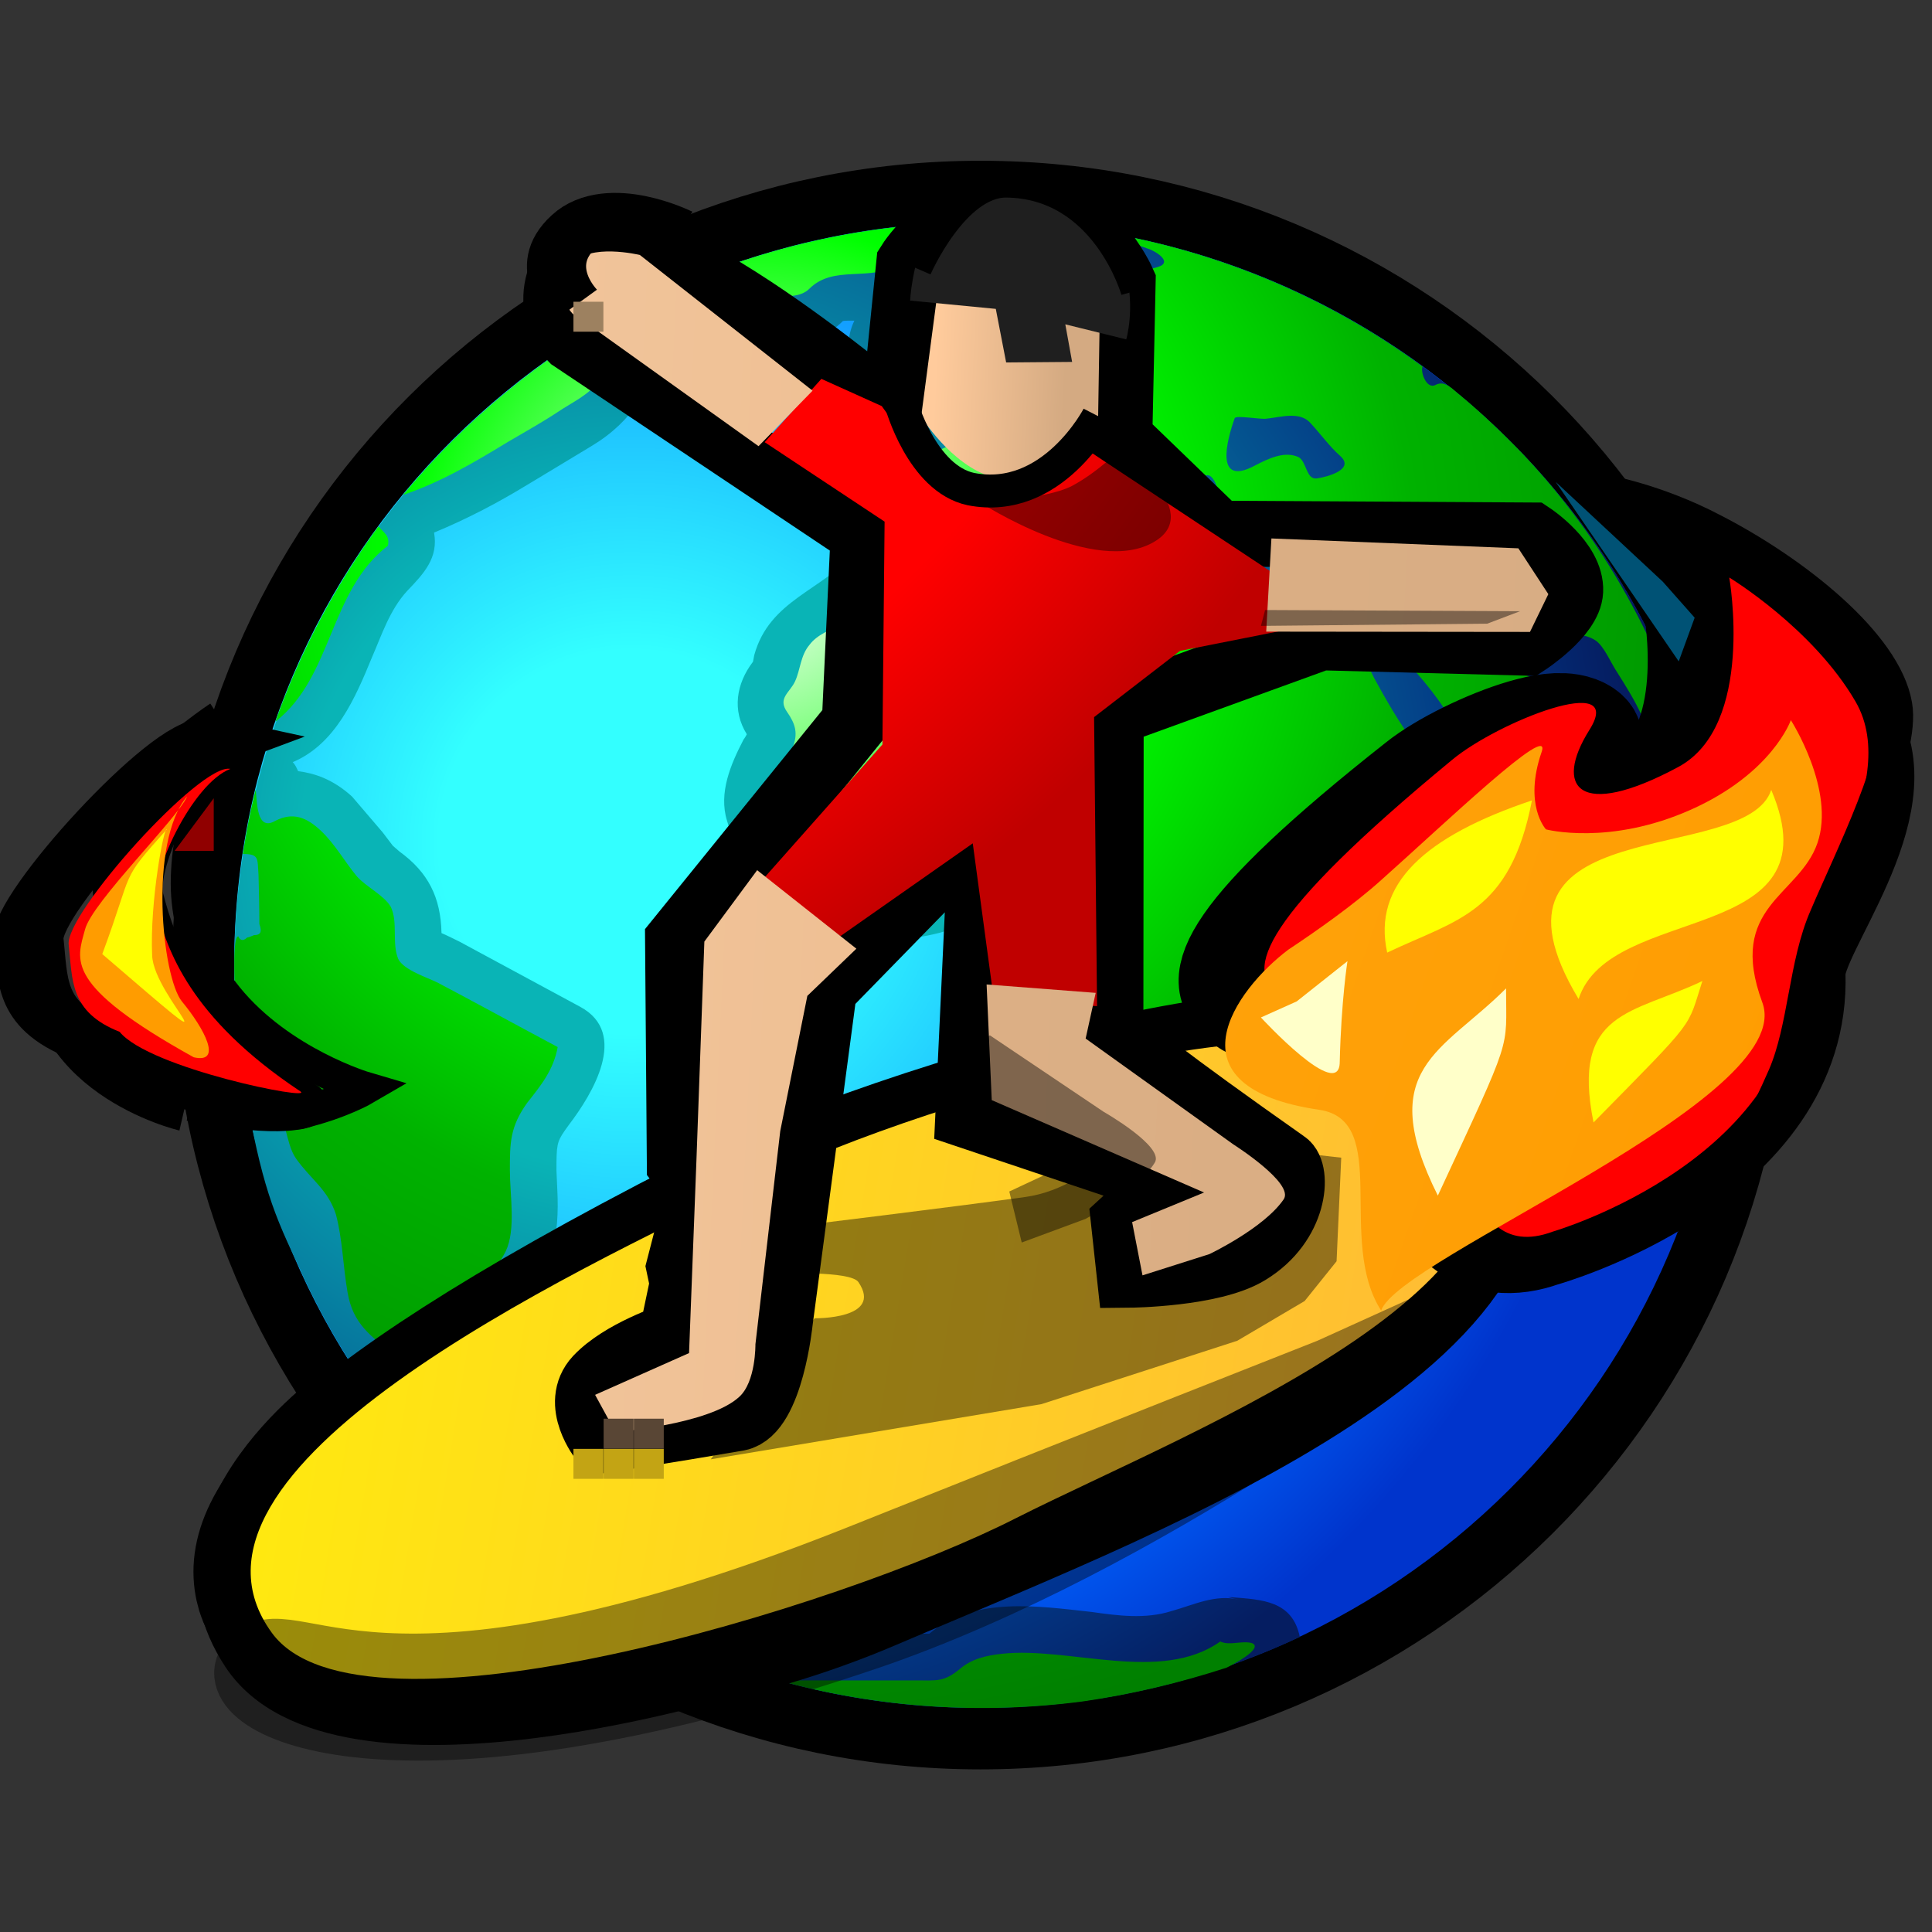 <?xml version="1.0" encoding="UTF-8" standalone="yes"?>
<svg version="1.1" width="64" height="64" color-interpolation="linearRGB"
     xmlns:svg="http://www.w3.org/2000/svg" xmlns="http://www.w3.org/2000/svg">
 <rect width="100%" height="100%" fill="#333333" stroke="none"/>
 <g>
  <path style="fill:none; stroke:#000000; stroke-width:3"
        d="M32 5.9C42.01 5.9 50.13 14 50.13 24.01C50.13 34.02 42.01 42.14 32 42.14C22 42.14 13.89 34.02 13.89 24.01C13.89 14 22 5.9 32 5.9z"
        transform="matrix(1.365,0,0,1.358,-11.201,-0.65)"
  />
  <radialGradient id="gradient0" gradientUnits="userSpaceOnUse" cx="0" cy="0" r="64" gradientTransform="matrix(0.38,0,0,-0.38,23.532,21.015)">
   <stop offset="0.192" stop-color="#33ffff"/>
   <stop offset="0.784" stop-color="#0066ff"/>
   <stop offset="1" stop-color="#0034cc"/>
  </radialGradient>
  <path style="fill:url(#gradient0)"
        d="M32 5.9C42.01 5.9 50.13 14 50.13 24.01C50.13 34.02 42.01 42.14 32 42.14C22 42.14 13.89 34.02 13.89 24.01C13.89 14 22 5.9 32 5.9z"
        transform="matrix(1.365,0,0,1.358,-11.201,-0.65)"
  />
  <radialGradient id="gradient1" gradientUnits="userSpaceOnUse" cx="0" cy="0" r="64" gradientTransform="matrix(0.38,0,0,-0.38,23.532,21.015)">
   <stop offset="0.329" stop-color="#09b4b6"/>
   <stop offset="0.847" stop-color="#033784"/>
   <stop offset="1" stop-color="#051d61"/>
  </radialGradient>
  <path style="fill:url(#gradient1)"
        d="M47.32 14.32C44.64 10.09 40.22 7.09 35.28 6.2C34.21 6 33.1 5.9 32 5.9C26.94 5.9 22 8.09 18.59 11.86C14.99 15.82 13.31 21.31 14.07 26.61C14.5 29.11 14.74 29.87 15.41 31.27C17.23 35.44 20.61 38.82 24.77 40.64C29.52 42.71 35.07 42.62 39.75 40.41C39.57 39.52 38.83 39.5 38.09 39.44H38.01L38.27 39.5C37.7 39.36 37.17 39.63 36.63 39.78C36 39.98 35.33 39.89 34.7 39.8C33.42 39.66 31.84 39.41 30.76 40.33C30.71 40.33 30.63 40.33 30.63 40.33H30.42C30.42 40.33 27.95 40.33 27.41 40.33C26.9 39.97 26.41 39.86 25.95 39.82C25.91 39.79 25.7 39.54 25.7 39.54C25.57 39.41 25.47 39.31 25.27 39.25L24.19 38.88L23.06 38.47C22.97 38.44 22.87 38.43 22.75 38.42C22.74 38.38 22.74 38.32 22.73 38.28L22.48 37.89C22.13 37.3 21.77 36.74 21.09 36.58C21.17 36.21 21.03 35.9 20.94 35.52C20.81 35.14 20.77 34.73 20.81 34.31L20.84 33.95C20.87 33.45 20.9 32.95 20.83 32.45C21.61 31.54 21.79 30.63 21.73 29.48L21.71 29.03C21.71 28.41 21.72 28.34 21.91 28.06L22.01 27.92C22.58 27.17 23.48 25.69 22.29 25.04L19.36 23.45C19.36 23.45 18.98 23.26 18.92 23.24V23.23C18.9 22.37 18.6 21.76 17.9 21.25L17.74 21.11L17.49 20.78L16.75 19.91C16.28 19.48 15.83 19.34 15.44 19.29C15.41 19.22 15.37 19.13 15.31 19.07C16.35 18.63 16.83 17.5 17.23 16.52C17.47 15.97 17.66 15.36 18.09 14.89C18.49 14.47 18.85 14.09 18.74 13.47C19.56 13.13 20.31 12.73 21.01 12.3L21.11 12.24L22.56 11.36C23.57 10.75 24.02 9.93 24.37 8.81C24.99 8.87 25.52 8.73 25.96 8.5C26.74 8.99 28 9 28.66 8.31C28.69 8.3 28.82 8.3 28.94 8.3C28.56 9.09 28.94 10.17 29.81 10.5C29.84 10.53 29.85 10.6 29.88 10.63C29.72 10.69 29.53 10.75 29.53 10.75L28.74 11.65C28.57 12.19 28.74 12.76 29 13.25C29.01 13.29 29.02 13.35 29.02 13.35C29.04 13.44 29.08 13.59 29.13 13.74C29.04 13.83 28.98 13.93 28.98 13.93C28.16 14.89 26.88 15.11 26.51 16.46L26.48 16.62C26.07 17.16 25.97 17.81 26.33 18.39C26.29 18.47 26.25 18.52 26.25 18.52C25.94 19.12 25.64 19.82 25.85 20.5C26.02 21.16 26.58 21.65 27.09 22.09C27.59 22.51 28.1 22.97 28.73 23.2C29.47 23.49 30.28 23.42 31.02 23.23L31.79 23C32.15 22.87 32.5 22.69 32.9 22.73C33.3 22.77 33.62 23.1 33.91 23.35C33.38 24.71 34.41 26.06 35 27.23C35 27.23 35.15 27.47 35.2 27.52C34.45 28.89 34.36 30.39 35.5 31.52L35.63 31.64C35.6 32.76 35.65 34.72 37.05 35.05C38.5 35.41 39.98 34.58 40.85 33.5L41.2 33.07L41.49 32.86C41.79 32.65 42.12 32.39 42.29 32.03C42.49 31.67 42.5 31.24 42.74 30.91V30.92C42.78 31.61 43.45 32.13 44.12 32C44.97 31.87 45.48 30.96 45.81 30.26L45.97 29.98L46 29.9C46.42 29.2 46.72 28.29 46.19 27.56C45.74 26.92 44.86 26.75 44.25 27.27C44.25 27.07 44.25 26.87 44.25 26.87L44.27 25.57C44.3 25.38 44.72 24.99 44.94 24.76L45.15 24.54L45.39 24.34C45.84 23.95 46.27 23.5 46.45 22.89C46.53 22.62 46.49 22.2 46.5 21.91V21.72V21.61C46.54 21.01 46.47 20.42 46 20C46.51 19.7 46.9 19.14 47.06 18.48C47.08 18.51 47.16 18.65 47.16 18.65C47.29 18.96 47.5 19.32 47.82 19.63C47.77 20.37 48.05 21.08 48.39 21.74C48.71 22.37 48.77 23.08 48.76 23.78L48.79 24.5C48.81 24.87 48.85 25.25 48.75 25.62C48.66 25.98 48.49 26.27 48.4 26.61C48.18 27.4 48.12 28.22 48.1 29.02C48 29.69 48.39 30.33 48.93 30.53C50.98 25.24 50.38 19.12 47.32 14.32z"
        transform="matrix(1.365,0,0,1.358,-11.201,-0.65)"
  />
  <radialGradient id="gradient2" gradientUnits="userSpaceOnUse" cx="0" cy="0" r="64" gradientTransform="matrix(0.448,0,0,0.448,26.492,14.436)">
   <stop offset="0" stop-color="#ffffff"/>
   <stop offset="0.298" stop-color="#00ff00"/>
   <stop offset="0.561" stop-color="#00b200"/>
   <stop offset="1" stop-color="#008000"/>
  </radialGradient>
  <path style="fill:url(#gradient2)"
        d="M19.57 32.16C19.87 31.77 20.25 31.46 20.48 31C20.73 30.47 20.58 29.63 20.58 29.03C20.58 28.36 20.58 27.97 21 27.38C21.33 26.96 21.64 26.58 21.74 26.02C20.77 25.5 19.81 24.97 18.83 24.45C18.57 24.32 18 24.14 17.87 23.87C17.71 23.48 17.87 22.98 17.69 22.6C17.53 22.32 17.09 22.11 16.87 21.86C16.57 21.5 16.34 21.07 15.99 20.74C15.65 20.42 15.32 20.28 14.89 20.5C14.43 20.77 14.45 20.06 14.41 19.74C14.28 20.26 14.18 20.78 14.1 21.31C14.5 21.31 14.45 21.42 14.48 21.82C14.49 22.22 14.5 22.62 14.5 23.02C14.57 23.21 14.53 23.29 14.37 23.29C14.3 23.32 14.25 23.34 14.2 23.35C14.11 23.44 14.03 23.42 13.99 23.32C13.81 23.31 13.93 25.09 13.94 25.24C13.99 25.81 13.93 27.62 14.74 27.36C15.18 27.63 15.11 28.34 15.39 28.74C15.74 29.24 16.17 29.5 16.36 30.11C16.52 30.72 16.53 31.37 16.64 32C16.77 32.78 17.2 33.06 17.78 33.54C17.92 34.38 18.15 34.89 18.71 35.5C18.97 35.79 19.22 36.06 19.45 36.38C19.67 36.69 19.79 36.67 20.02 36.34C19.73 35.7 19.62 34.97 19.66 34.24C19.71 33.56 19.86 32.8 19.57 32.16
           M26 7.11C26.36 7.34 26.38 7.57 26.83 7.65C27.12 7.71 27.61 7.77 27.85 7.52C28.44 6.93 29.33 7.36 30 6.93C30.54 6.59 31 5.93 31.71 5.93C32.13 5.93 32.4 6.18 32.74 6.39C33.21 6.64 33.59 6.15 34.02 6.01C30.67 5.64 27.25 6.21 24.22 7.65C24.89 7.87 25.5 7.52 26 7.11
           M30.62 9.81C30.95 9.83 31.32 10.05 31.61 9.93C32.13 9.72 31.63 8.97 31.44 8.74C31.28 8.59 30.57 7.87 30.7 8.5C30.78 8.93 31.15 9.51 30.62 9.81
           M17.62 13.79C17.67 13.55 17.53 13.48 17.39 13.32C16.33 14.78 15.49 16.38 14.89 18.08C16.28 17 16.19 14.89 17.62 13.79
           M50.09 22.94C49.83 20.16 49.03 17.42 47.68 15C46.99 13.75 46.14 12.59 45.16 11.55C44.68 11.05 44.17 10.56 43.63 10.11C43.47 9.99 43.28 9.74 43.04 9.87C42.83 9.98 42.67 9.56 42.73 9.42C40.36 7.67 37.56 6.52 34.66 6.09C35.07 6.37 35.6 6.36 36.05 6.54C36.23 6.59 36.69 6.87 36.31 6.99C35.56 7.23 34.73 6.93 33.98 6.99C33.5 7.02 33.27 7.18 33.24 7.65C33.22 7.93 33.15 8.43 33.24 8.68C33.35 8.98 34.26 8.61 34.41 8.45C34.63 8.18 34.35 7.59 34.99 7.77C35.21 8.25 35.7 9.61 34.66 9.25C34.4 9.16 33.91 8.74 33.62 8.87C33.59 8.87 33.54 9.19 33.52 9.24C33.44 9.41 33.28 9.5 33.09 9.55C32.36 9.76 31.84 9.87 31.56 10.67C31.44 11.05 31.45 11.3 31.01 11.45C30.69 11.56 30.34 11.63 30.01 11.78C29.6 11.99 29.89 12.53 30.04 12.81C30.16 13 30.13 13.49 30.36 13.6C30.99 13.97 31.71 12.55 31.98 12.23C32.31 11.79 32.7 11.88 33.17 11.73C33.4 11.66 33.68 11.11 33.92 11.19C34.69 11.5 34.93 12.43 35.04 13.15C35.28 13.16 35.13 12.55 35.65 12.69C35.25 12.28 35 11.7 34.94 11.12C35.5 11.5 35.89 11.88 36.05 12.5C36.23 13.13 36.51 13.49 37.02 12.86C37.16 12.73 37.34 11.88 37.6 12.11C37.83 12.32 37.84 13 37.5 13.09C37.7 13.28 37.98 13.19 38.21 13.13C38.51 13.05 38.7 13.06 39 13.18C39.35 13.32 39.73 13.37 40.08 13.39C40.47 13.42 40.67 13.74 40.84 14.03C41.31 14.8 38.5 14.49 38.36 14.48C38.02 14.45 37.66 14.44 37.34 14.57C37.09 14.68 36.92 15 36.63 14.89C36.31 14.79 36.01 14.5 35.74 14.32C35.36 14.06 34.97 13.85 34.54 13.66C33.86 13.36 33.07 13.16 32.33 13.31C31.99 13.38 31.63 13.54 31.36 13.75C31 14.01 30.62 13.79 30.27 14.15C29.75 14.69 29.38 15.36 28.67 15.69C28.39 15.83 28.04 15.95 27.85 16.21C27.63 16.47 27.63 16.82 27.5 17.1C27.37 17.38 27.07 17.51 27.31 17.85C27.51 18.14 27.58 18.37 27.44 18.72C27.22 19.22 26.64 19.9 27.06 20.46C27.47 21 28.16 21.51 28.71 21.91C29.32 22.36 30.06 22.32 30.74 22.12C31.39 21.97 32.03 21.64 32.71 21.6C33.54 21.53 34.2 22.08 34.78 22.61C35.17 22.96 35.32 23.09 35.01 23.59C34.69 24.13 34.9 24.53 35.16 25.09C35.44 25.62 35.72 26.15 36 26.69C36.13 26.91 36.29 27.12 36.41 27.37C36.51 27.63 36.33 27.81 36.2 28.03C35.94 28.51 35.74 29.08 35.74 29.62C35.74 30.24 36.03 30.47 36.44 30.86C36.79 31.22 36.77 31.87 36.74 32.33C36.7 32.99 36.89 33.44 37.27 33.95C37.85 33.98 38.46 33.94 38.99 33.68C39.63 33.38 39.92 32.76 40.4 32.28C40.84 31.84 41.32 31.78 41.47 31.11C41.62 30.29 42.04 29.98 42.64 29.48C43.18 29 43.1 28.36 43.13 27.72C43.15 26.98 43.05 26.15 43.16 25.42C43.24 24.75 43.9 24.22 44.33 23.75C44.67 23.42 45.22 23.09 45.34 22.61C45.42 22.34 45.35 22 45.35 21.72C45.35 21.5 45.43 21.17 45.33 21C45.08 20.48 44 20.99 43.9 20.5C43.81 20.21 43.82 20.26 44.01 20.08C44.24 19.88 44.01 19.67 43.83 19.57C43.3 19.25 42.9 19.07 42.5 18.56C42.15 18.09 41.85 17.56 41.56 17.03C41.5 16.91 40.79 15.5 41.21 15.62C41.66 15.78 42.06 16.32 42.36 16.64C42.91 17.24 43.39 17.87 43.73 18.6C43.74 18.69 44.05 18.87 44.13 18.91C44.38 19.09 44.64 19.24 44.96 19.21C45.67 19.14 46 18.5 46.04 17.87C46.13 17 45.46 17.19 44.94 16.76C44.64 16.52 44.45 16.2 44.21 15.92C44.05 15.74 43.66 15.47 43.79 15.18C44.09 14.99 44.22 15.16 44.5 15.33C44.85 15.54 45.22 15.72 45.59 15.85C46 15.98 46.59 15.86 46.94 16.11C47.14 16.26 47.29 16.63 47.44 16.86C47.66 17.21 47.88 17.56 48.05 17.94C48.35 18.5 48.44 18.9 49.13 19.11C48.69 19.84 49.12 20.69 49.47 21.36C49.86 22.14 49.92 22.92 49.91 23.79C49.9 24.6 50.07 25.51 49.72 26.27C49.31 27.09 49.24 28.21 49.24 29.11C49.25 29.06 49.27 28.99 49.29 28.94C49.26 29 49.15 29.47 49.25 29.49C49.43 29.51 49.74 27.81 49.77 27.61C50.08 26.08 50.19 24.5 50.09 22.94
           M40.16 12.15C39.9 12.18 39.92 11.74 39.72 11.63C39.38 11.47 38.98 11.67 38.67 11.83C37.68 12.37 37.97 11.24 38.17 10.68C38.2 10.6 38.83 10.72 38.95 10.69C39.27 10.66 39.75 10.5 40.01 10.8C40.26 11.07 40.46 11.36 40.74 11.61C41.08 11.93 40.43 12.11 40.16 12.15
           M45.04 28.04C44.73 28.46 44.28 28.75 44.02 29.21C43.74 29.74 43.89 30.35 43.89 30.92C44.45 30.65 44.7 29.91 44.99 29.41C45.19 29.03 45.65 28.31 45.04 28.04
           M37.82 40.52C36.38 41.55 34.16 40.64 32.52 40.82C32.15 40.86 31.79 40.94 31.5 41.19C31.11 41.51 30.96 41.47 30.42 41.47C29.32 41.47 28.21 41.47 27.1 41.47C29.5 42.14 32.02 42.31 34.5 41.98C35.67 41.81 36.84 41.53 37.97 41.16C38.04 41.13 38.9 40.69 38.59 40.56C38.35 40.49 38.04 40.63 37.82 40.52
           M22.75 9.75C23.07 9.24 23.27 8.66 23.41 8.06C21.34 9.19 19.49 10.73 17.99 12.55C18.89 12.25 19.73 11.75 20.53 11.26C20.95 11.01 21.35 10.79 21.74 10.53C22.06 10.31 22.53 10.1 22.75 9.75
           M20.88 37.67C20.74 37.76 20.61 37.93 20.45 37.97C20.9 38.35 21.39 38.72 21.89 39.05C21.5 38.63 21.37 38.01 20.88 37.67"
        transform="matrix(1.365,0,0,1.358,-11.201,-0.65)"
  />
  <path style="fill:none; stroke:#000000; stroke-width:4"
        d="M42.18 33.74C45.5 38.77 34.79 44.9 29 48.6C22.74 52.6 14.68 53.18 13.8 51.24C13.18 49.9 13.8 47.18 23.67 39.86C28.25 36.48 40.24 30.79 42.18 33.74z"
        transform="matrix(1.258,0.181,-0.189,1.208,1.37,-11.706)"
  />
  <path style="fill:none; stroke:#000000; stroke-width:1"
        d="M11.24 47.86C11.24 47.86 5.11 51.86 8.11 56.24C11.2 60.75 24.24 56.74 24.24 56.74"
        transform="matrix(1.056,0,0,1.097,-0.664,-6.79)"
  />
  <linearGradient id="gradient3" gradientUnits="userSpaceOnUse" x1="-64" y1="-64" x2="64" y2="-64">
   <stop offset="0.478" stop-color="#fffc00"/>
   <stop offset="0.867" stop-color="#ffba36"/>
  </linearGradient>
  <path style="fill:url(#gradient3)"
        d="M24.67 37.5C29.22 34.14 41.09 28.19 44.29 31.74C48.93 36.86 38.21 43.33 33.6 46.86C29.01 50.4 16 57.01 12.93 53.6C8.8 49.04 19.57 41.24 24.67 37.5z"
        transform="matrix(1.137,0.156,-0.171,1.041,3.465,-3.732)"
  />
  <linearGradient id="gradient4" gradientUnits="userSpaceOnUse" x1="-64" y1="-64" x2="64" y2="-64">
   <stop offset="0.973" stop-color="#000000" stop-opacity="0.42"/>
   <stop offset="1" stop-color="#000000" stop-opacity="0.243"/>
  </linearGradient>
  <path style="fill:url(#gradient4)"
        d="M23.67 50.93L34.04 49.18L40.18 47.18L42.29 45.93L43.29 44.68L43.43 41.43C43.43 41.43 38.18 40.91 37.43 40.18C37.22 39.98 35.85 42.34 33.54 42.68C31.26 43 26.42 43.6 26.42 43.6L25.79 45.1C25.79 45.1 28.04 45 28.29 45.36C29.09 46.53 26.92 46.5 26.92 46.5"
        transform="matrix(1.056,0.002,-0.002,1.056,-1.349,-5.488)"
  />
  <path style="fill:none; stroke:#000000; stroke-width:2"
        d="M17.29 49.86C17.29 49.86 16.36 48.8 17.04 48C17.74 47.18 19.24 46.61 19.24 46.61L19.5 45L19.37 44.5L19.87 42.11L19.24 41.37L18.87 34.61L23.92 27.74V22L14.8 16.5C14.8 16.5 13.68 15.5 14.68 14C16.15 11.75 24.67 18.37 24.67 18.37L24.92 13.74C24.92 13.74 26.04 11.74 28.17 11.74C30.29 11.74 31.42 14 31.42 14L31.54 18.74L34.68 21.5L44.18 21.11C44.18 21.11 45.43 21.86 45.43 22.74C45.43 23.47 44.18 24.37 44.18 24.37L37.93 24.5L31.67 27.11L32.1 36.5C32.1 36.5 30.11 35.74 37.6 40.5C38 40.73 38 42.3 36.6 43.24C35.54 43.96 33.04 44.1 33.04 44.1L32.79 42.5L34.04 41.24L27.92 39.5V30.74L23.37 35.86L22.5 46C22.5 46 22.35 48.76 21.37 49C19.11 49.5 17.29 49.86 17.29 49.86z"
        transform="matrix(1.09,0.051,-0.051,1.09,3.657,-7.526)"
  />
  <radialGradient id="gradient5" gradientUnits="userSpaceOnUse" cx="0" cy="0" r="64">
   <stop offset="0.537" stop-color="#ff0000"/>
   <stop offset="0.663" stop-color="#c00000"/>
  </radialGradient>
  <path style="fill:url(#gradient5)"
        d="M22.42 17.37L20.79 19.37L24.54 21.61L24.79 28.37L21.17 32.86L23.79 34.24L27.67 31.24L28.54 36H31.67L31.17 27.24L33.68 25.11L37 24.29L37.1 23.04L30.74 19.24C30.74 19.24 30.24 20.11 27.74 20.11C26.37 20.11 25.29 19.37 25.29 19.37L24.29 18.11L22.42 17.37z"
        transform="matrix(1.09,0.051,-0.051,1.09,3.657,-7.526)"
  />
  <linearGradient id="gradient6" gradientUnits="userSpaceOnUse" x1="-64" y1="-64" x2="64" y2="-64">
   <stop offset="0" stop-color="#ffe5ce"/>
   <stop offset="0.816" stop-color="#ecb989"/>
  </linearGradient>
  <path style="fill:url(#gradient6)"
        d="M17 48.5L17.67 49.6C17.67 49.6 20.5 49.24 21.37 48.36C21.86 47.88 21.79 46.74 21.79 46.74L22.24 40.24L22.87 36.1L24.29 34.6L21.17 32.36L19.67 34.6L19.74 41.24L19.79 47.1L17 48.5z"
        transform="matrix(1.09,0.051,-0.051,1.09,3.657,-7.526)"
  />
  <linearGradient id="gradient7" gradientUnits="userSpaceOnUse" x1="-64" y1="-64" x2="64" y2="-64">
   <stop offset="0.051" stop-color="#efbc8c"/>
   <stop offset="1" stop-color="#d4aa82"/>
  </linearGradient>
  <path style="fill:url(#gradient7)"
        d="M28.29 35.5L31.61 35.6L31.37 37L36 40C36 40 37.93 41.1 37.6 41.6C37.04 42.5 35.43 43.36 35.43 43.36L33.43 44.1L33.04 42.5L35.18 41.5L28.61 39L28.29 35.5z"
        transform="matrix(1.09,0.051,-0.051,1.09,3.657,-7.526)"
  />
  <linearGradient id="gradient8" gradientUnits="userSpaceOnUse" x1="-64" y1="-64" x2="64" y2="-64">
   <stop offset="0" stop-color="#ffe5ce"/>
   <stop offset="0.816" stop-color="#ecb989"/>
  </linearGradient>
  <path style="fill:url(#gradient8)"
        d="M20.61 19.5L22.17 17.74L16.74 13.87C16.74 13.87 15.16 13.57 14.74 14.24C13.87 15.61 15.37 16.11 15.37 16.11L20.61 19.5z"
        transform="matrix(1.09,0.051,-0.051,1.09,3.657,-7.526)"
  />
  <linearGradient id="gradient9" gradientUnits="userSpaceOnUse" x1="-64" y1="-64" x2="64" y2="-64">
   <stop offset="0.051" stop-color="#efbc8c"/>
   <stop offset="1" stop-color="#d4aa82"/>
  </linearGradient>
  <path style="fill:url(#gradient9)"
        d="M36.18 21.5H43.79L44.79 23.11L44.29 24.5L36.18 24.87V21.5z"
        transform="matrix(1.075,0.043,-0.051,0.916,4.32,-3.413)"
  />
  <linearGradient id="gradient10" gradientUnits="userSpaceOnUse" x1="-64" y1="-64" x2="64" y2="-64">
   <stop offset="0.702" stop-color="#ffcb9c"/>
   <stop offset="0.733" stop-color="#d4aa82"/>
  </linearGradient>
  <path style="fill:url(#gradient10)"
        d="M25.87 14L26.87 12.74H29.24L30.74 14L30.87 18.24C30.87 18.24 29.24 20.5 27.74 20.11C26.45 19.78 25.5 18.37 25.5 18.37L25.87 14z"
        transform="matrix(1.09,0.051,-0.051,1.09,3.657,-7.526)"
  />
  <linearGradient id="gradient11" gradientUnits="userSpaceOnUse" x1="-64" y1="-64" x2="64" y2="-64">
   <stop offset="0" stop-color="#262626"/>
   <stop offset="1" stop-color="#1c1c1c"/>
  </linearGradient>
  <path style="fill:url(#gradient11)"
        d="M25 14.87L27.61 15L28 16.61L30 16.5L29.74 15.37L31.61 15.74C31.61 15.74 32.51 11.94 28.11 11.24C25 10.74 25 14.87 25 14.87z"
        transform="matrix(1.09,0.051,-0.051,1.09,3.657,-7.526)"
  />
  <path style="fill:none; stroke:#000000; stroke-width:1"
        d="M24.87 18C24.87 18 25.6 20.25 27.11 20.5C29.61 20.87 30.87 18.11 30.87 18.11"
        transform="matrix(1.09,0.051,-0.051,1.09,3.657,-7.526)"
  />
  <path style="fill:none; stroke:#000000; stroke-width:4"
        d="M58.74 18.5C58.28 17.09 60.1 11.74 57.86 9.37C55.91 7.3 53 6.37 53 6.37C53 6.37 55.2 11.09 53.36 13.18C51 15.87 49.94 15 50.43 12.74C50.93 10.43 47.69 13.31 46.74 15C38.74 29 46.86 22.87 48.36 24.37C50.36 26.37 51.74 32 54.24 29.87C54.24 29.87 60.86 25.11 58.74 18.5z"
        transform="matrix(1.048,0.272,-0.304,0.867,3.016,0.201)"
  />
  <path style="fill:#ff0000"
        d="M58.74 18.5C58.28 17.09 60.1 11.74 57.86 9.37C55.91 7.3 53 6.37 53 6.37C53 6.37 55.2 11.09 53.36 13.18C51 15.87 49.94 15 50.43 12.74C50.93 10.43 47.69 13.31 46.74 15C38.74 29 46.86 22.87 48.36 24.37C50.36 26.37 51.74 32 54.24 29.87C54.24 29.87 60.86 25.11 58.74 18.5z"
        transform="matrix(1.048,0.285,-0.304,0.907,3.676,-1.752)"
  />
  <linearGradient id="gradient12" gradientUnits="userSpaceOnUse" x1="-64" y1="-64" x2="64" y2="-64">
   <stop offset="0" stop-color="#ffbc34"/>
   <stop offset="1" stop-color="#ff9c00"/>
  </linearGradient>
  <path style="fill:url(#gradient12)"
        d="M50.04 34.1C50.04 32.1 60 23 58 20C56 17 58 16 58 14C58 12 56 10 56 10C56 10 56 12 54 14C52 16 50 16 50 16C50 16 49.1 15.37 49.1 13.37C49.1 12.17 47 16.74 45.74 19.24C45.18 20.37 44.36 21.61 43.74 22.5C42.6 24.37 41.54 28.37 46.24 27.74C48.44 27.45 48.04 32.1 50.04 34.1z"
        transform="matrix(1.048,0.277,-0.304,0.88,3.676,-0.456)"
  />
  <path style="fill:#ffff00"
        d="M56.24 12.05C60.22 17.26 52 18 52 22C46 16 56.22 15.26 56.24 12.05z
           M48.24 15C48.74 19.5 47 20.29 45 22.29C43.74 19.87 45 17.5 48.24 15z
           M56 20C56 22 56.24 21.37 53.86 26.5C51.86 22.5 54 22 56 20z"
        transform="matrix(0.895,0.253,-0.26,0.804,11.473,2.25)"
  />
  <path style="fill:#ffffc9"
        d="M56 20C56 22 56.24 21.37 53.86 26.5C51.86 22.5 54 22 56 20z"
        transform="matrix(1.056,0,0,1.056,-9.246,11.622)"
  />
  <path style="fill:#ffffc9"
        d="M39.5 36L40 35.29L40.6 33.86C40.6 33.86 40.74 34.86 41.1 36.36C41.36 37.36 39.5 36 39.5 36z"
        transform="matrix(1.733,0.647,-0.449,1.204,-10.52,-35.196)"
  />
  <path style="fill:none; stroke:#000000; stroke-width:1"
        d="M8.87 28.61C8.87 28.61 7.59 31.36 7.5 33.36C7.37 35.41 8.42 36.72 8.87 37.24C10.61 39.24 13.37 40 13.37 40C13.37 40 12.55 40.45 11.24 40.74C10.11 41 7.61 40.5 7.61 40.5"
        transform="matrix(1.014,0,0,1.082,-1.431,-7.229)"
  />
  <path style="fill:none; stroke:#000000; stroke-width:4"
        d="M46.86 13.5C45.59 10.95 46 2 48 0C46 0 41.36 15.83 42.36 18.5C43.5 21.5 44.1 24.37 47.74 25.11C50.52 27.73 61.71 27.33 60.5 26.74C51.74 22.5 48.6 17 46.86 13.5z"
        transform="matrix(0.557,0.122,-0.162,0.39,-19.653,18.734)"
  />
  <path style="fill:#ff0000"
        d="M46.86 13.5C45.59 10.95 46 2 48 0C46 0 41.36 15.83 42.36 18.5C43.5 21.5 44.1 24.37 47.74 25.11C50.52 27.73 61.71 27.33 60.5 26.74C51.74 22.5 48.6 17 46.86 13.5z"
        transform="matrix(0.487,0.11,-0.141,0.348,-15.746,20.191)"
  />
  <path style="fill:#ff9c00"
        d="M46 3.24C46 5.24 42.74 14.37 43 16.87C43.26 19.67 43 22.11 53 25.87C55 25.87 52.94 23.16 50.86 21.24C49 19.5 44.74 8 46 3.24z"
        transform="matrix(0.487,0.11,-0.141,0.348,-15.746,20.191)"
  />
  <path style="fill:#ffff00"
        d="M46 8C45.74 7.74 46.6 14.11 48 18.37C49.09 21.78 57 26.5 44.86 19.24C44.86 11.61 44.24 13.24 46 8z"
        transform="matrix(0.487,0.119,-0.141,0.38,-15.746,18.956)"
  />
  <path style="fill:none; stroke:#000000; stroke-width:2"
        d="M16.04 15.11C16.04 15.11 14.61 13.61 15.87 12.11C17 10.74 19.37 12 19.37 12"
        transform="matrix(0.979,0.038,-0.046,0.817,4.027,-2.822)"
  />
  <path style="fill:none; stroke:#000000; stroke-width:1"
        d="M26.74 13.87C26.74 13.87 27.76 11.18 29.37 11.11C32.43 11 33.5 14.24 33.5 14.24"
        transform="matrix(1.09,0.051,-0.051,1.09,1.885,-7.609)"
  />
  <path style="fill:none; stroke:#000000; stroke-width:1"
        d="M8 27.61C8 27.61 2.87 31 2.5 34.74C2.05 38.98 6.87 40.1 6.87 40.1"
        transform="matrix(1.056,0,0,1.056,-1.192,-5.41)"
  />
  <path style="fill:none; stroke:#000000; stroke-width:1"
        d="M51.74 20.5C51.74 20.5 53.33 20.77 55.1 21.74C57.51 23.03 60.28 25.29 60.6 27.24C60.86 28.74 59.22 32.09 58.5 33.86C57.86 35.36 57.86 37.36 57.24 38.86C56.7 40.15 56 41.5 56 41.5"
        transform="matrix(1.097,0,0,1.056,-3.682,-5.41)"
  />
  <path style="fill:#005275"
        d="M50.18 20.24L53.54 23.37L54.54 24.5L54.04 25.87L50.18 20.24z"
        transform="matrix(1.056,0,0,1.056,-1.456,-5.41)"
  />
  <path style="fill:#000000; fill-opacity:0.423"
        d="M32.43 37.6L36 40C36 40 37.93 41.1 37.6 41.6C37.04 42.5 35.43 43.36 35.43 43.36L33.43 44.1L33.04 42.5L35.18 41.5L29.67 39.5L32.43 37.6z"
        transform="matrix(1.056,0,0,1.056,-1.456,-5.41)"
  />
  <linearGradient id="gradient13" gradientUnits="userSpaceOnUse" x1="-64" y1="-64" x2="64" y2="-64">
   <stop offset="0.973" stop-color="#000000" stop-opacity="0.42"/>
   <stop offset="1" stop-color="#000000" stop-opacity="0.243"/>
  </linearGradient>
  <path style="fill:url(#gradient13)"
        d="M41.18 23.87L49.79 24L48.68 25.37L41.04 25.61L41.18 23.87z"
        transform="matrix(0.981,0,0,0.302,1.51,12.999)"
  />
  <path style="fill:#900000"
        d="M3.5 34L4.37 33V34H3.5z"
        transform="matrix(1.488,0,0,1.743,0.578,-31.076)"
  />
  <linearGradient id="gradient14" gradientUnits="userSpaceOnUse" x1="-64" y1="-64" x2="64" y2="-64">
   <stop offset="0" stop-color="#000000" stop-opacity="0"/>
   <stop offset="0.431" stop-color="#000000" stop-opacity="0.396"/>
  </linearGradient>
  <path style="fill:none; stroke:url(#gradient14); stroke-width:2"
        d="M9.24 56.24C10.5 54.74 12.87 59.1 28.24 53C35.41 50.13 43.1 47.1 43.1 47.1L46.1 45.74C46.1 45.74 37.41 52.49 28.61 55.5C13.61 60.6 8.11 57.57 9.24 56.24z"
        transform="matrix(1.056,0,0,1.056,-1.456,-4.353)"
  />
  <path style="fill:#000000; fill-opacity:0.42"
        d="M32.1 20.87C32.1 20.87 35.74 23.24 37.6 22.11C39.2 21.15 36.5 19.24 36.5 19.24C36.5 19.24 35.81 19.94 35 20.37C34.13 20.81 32.1 20.87 32.1 20.87z"
        transform="matrix(1.056,0,0,1.056,-1.456,-5.41)"
  />
  <path style="fill:#594635"
        d="M16 16V48H48V16H16z"
        transform="matrix(0.031,0,0,0.031,20.5,46.5)"
  />
  <path style="fill:#594635"
        d="M16 16V48H48V16H16z"
        transform="matrix(0.031,0,0,0.031,19.5,46.5)"
  />
  <path style="fill:#c3a414"
        d="M16 16V48H48V16H16z"
        transform="matrix(0.031,0,0,0.031,18.5,47.5)"
  />
  <path style="fill:#c3a414"
        d="M16 16V48H48V16H16z"
        transform="matrix(0.031,0,0,0.031,19.5,47.5)"
  />
  <path style="fill:#c3a414"
        d="M16 16V48H48V16H16z"
        transform="matrix(0.031,0,0,0.031,20.5,47.5)"
  />
  <path style="fill:#9d8160"
        d="M16 16V48H48V16H16z"
        transform="matrix(0.031,0,0,0.031,18.5,9.5)"
  />
 </g>
</svg>
